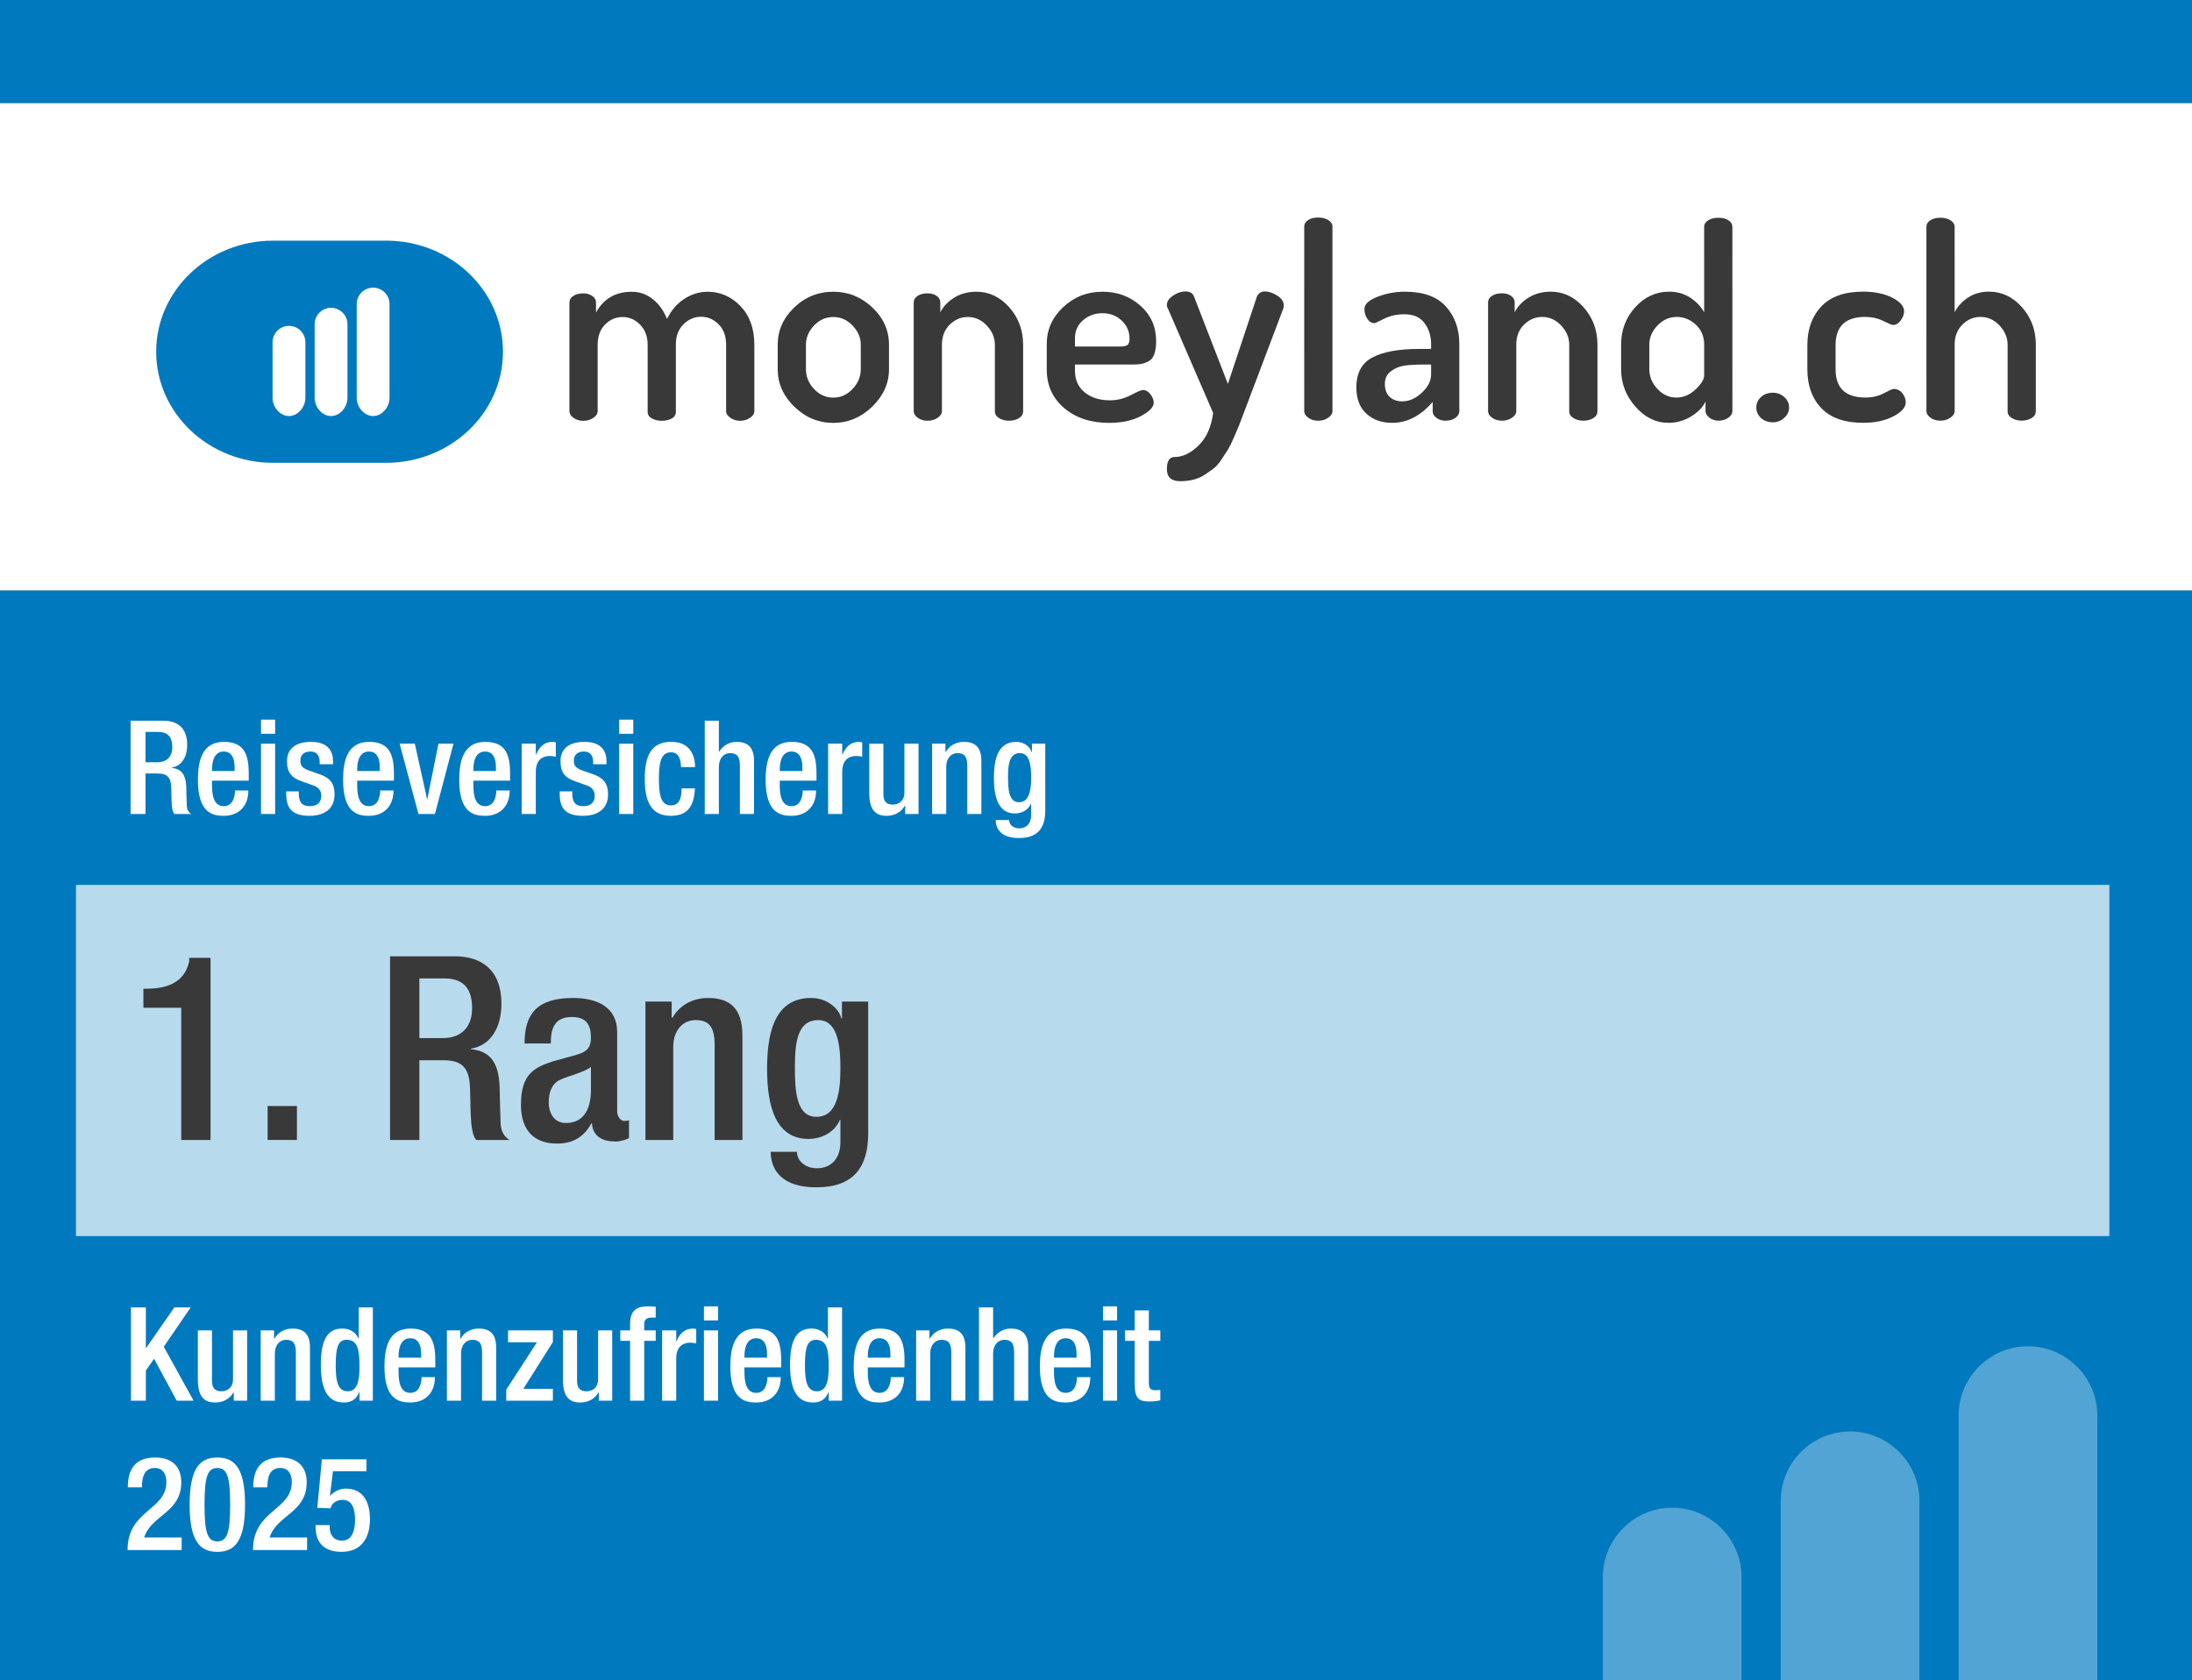 <?xml version="1.0" encoding="UTF-8"?>
<svg id="Layer_1" xmlns="http://www.w3.org/2000/svg" version="1.1" viewBox="0 0 465.105 356.491">
  <rect x="0" y="0" width="465.105" height="356.491" fill="#808080" stroke="none"/>
  <!-- Generator: Adobe Illustrator 29.7.1, SVG Export Plug-In . SVG Version: 2.1.1 Build 8)  -->
  <defs>
    <style>
      .st0 {
        fill: #39393a;
      }

      .st1 {
        fill: #fff;
      }

      .st2 {
        opacity: .72;
      }

      .st3 {
        fill: #0079bf;
      }

      .st4 {
        opacity: .32;
      }
    </style>
  </defs>
  <g>
    <rect class="st3" x="0" y="0" width="465.105" height="21.904"/>
    <rect class="st3" x="0" y="125.259" width="465.105" height="231.232"/>
    <rect class="st1" x="0" y="21.904" width="465.105" height="103.354"/>
  </g>
  <g class="st2">
    <rect class="st1" x="16.12" y="187.753" width="431.451" height="74.514"/>
  </g>
  <g>
    <path class="st1" d="M27.789,277.398h3.161v8.623h.056l5.988-8.623h3.466l-5.711,8.346,6.321,11.45h-3.576l-4.797-8.899-1.747,2.495v6.404h-3.161v-19.796Z"/>
    <path class="st1" d="M49.608,295.447h-.083c-.749,1.331-2.163,2.135-3.826,2.135-2.218,0-3.715-1.025-3.715-4.879v-10.425h2.994v10.702c0,1.663.749,2.218,2.024,2.218s2.44-.832,2.44-2.495v-10.425h2.994v14.916h-2.828v-1.747Z"/>
    <path class="st1" d="M55.32,282.278h2.828v1.746h.083c.749-1.33,2.163-2.135,3.826-2.135,2.274,0,3.715,1.026,3.715,4.048v11.257h-2.994v-10.23c0-1.94-.583-2.689-2.08-2.689-1.22,0-2.384.971-2.384,2.911v10.009h-2.994v-14.916Z"/>
    <path class="st1" d="M76.279,295.364h-.055c-.388.971-1.137,2.218-3.271,2.218-3.494,0-4.88-2.911-4.88-8.04,0-6.626,2.329-7.652,4.603-7.652,1.608,0,2.828.805,3.382,2.135h.056v-6.626h2.994v19.796h-2.828v-1.83ZM73.562,284.274c-1.719,0-2.329,1.387-2.329,5.406,0,3.383.444,5.518,2.523,5.518,2.052,0,2.523-2.107,2.523-5.296,0-3.576-.416-5.628-2.717-5.628Z"/>
    <path class="st1" d="M84.569,290.124v.859c0,1.997.25,4.548,2.496,4.548,2.135,0,2.384-2.44,2.384-3.327h2.828c0,3.299-1.996,5.378-5.24,5.378-2.44,0-5.462-.721-5.462-7.624,0-3.909.832-8.068,5.517-8.068,4.159,0,5.268,2.496,5.268,6.654v1.58h-7.791ZM89.365,288.072v-.804c0-1.885-.61-3.327-2.301-3.327-1.913,0-2.496,1.886-2.496,3.826v.305h4.796Z"/>
    <path class="st1" d="M94.828,282.278h2.828v1.746h.083c.749-1.33,2.163-2.135,3.826-2.135,2.274,0,3.715,1.026,3.715,4.048v11.257h-2.994v-10.23c0-1.94-.583-2.689-2.08-2.689-1.22,0-2.384.971-2.384,2.911v10.009h-2.994v-14.916Z"/>
    <path class="st1" d="M107.415,294.865l6.515-10.064h-6.127v-2.522h9.51v2.468l-6.266,9.925h6.266v2.523h-9.897v-2.329Z"/>
    <path class="st1" d="M127.071,295.447h-.083c-.749,1.331-2.163,2.135-3.826,2.135-2.218,0-3.715-1.025-3.715-4.879v-10.425h2.994v10.702c0,1.663.749,2.218,2.024,2.218s2.44-.832,2.44-2.495v-10.425h2.994v14.916h-2.828v-1.747Z"/>
    <path class="st1" d="M133.697,284.496h-2.079v-2.218h2.079v-1.387c0-2.828,1.359-3.715,3.798-3.715.638,0,1.192.027,1.636.083v2.302h-.832c-1.109,0-1.608.415-1.608,1.413v1.304h2.44v2.218h-2.44v12.698h-2.995v-12.698Z"/>
    <path class="st1" d="M140.49,282.278h2.994v2.329h.056c.665-1.664,1.774-2.718,3.465-2.718.333,0,.527.056.721.111v3.05c-.222-.056-.749-.166-1.248-.166-1.358,0-2.994.609-2.994,3.382v8.928h-2.994v-14.916Z"/>
    <path class="st1" d="M149.362,277.177h2.994v2.994h-2.994v-2.994ZM149.362,282.278h2.994v14.916h-2.994v-14.916Z"/>
    <path class="st1" d="M157.957,290.124v.859c0,1.997.25,4.548,2.496,4.548,2.135,0,2.384-2.44,2.384-3.327h2.828c0,3.299-1.996,5.378-5.24,5.378-2.44,0-5.462-.721-5.462-7.624,0-3.909.832-8.068,5.517-8.068,4.159,0,5.268,2.496,5.268,6.654v1.58h-7.791ZM162.753,288.072v-.804c0-1.885-.61-3.327-2.301-3.327-1.913,0-2.496,1.886-2.496,3.826v.305h4.796Z"/>
    <path class="st1" d="M175.839,295.364h-.055c-.388.971-1.137,2.218-3.271,2.218-3.494,0-4.88-2.911-4.88-8.04,0-6.626,2.329-7.652,4.603-7.652,1.608,0,2.828.805,3.382,2.135h.056v-6.626h2.994v19.796h-2.828v-1.83ZM173.123,284.274c-1.719,0-2.329,1.387-2.329,5.406,0,3.383.444,5.518,2.523,5.518,2.052,0,2.523-2.107,2.523-5.296,0-3.576-.416-5.628-2.717-5.628Z"/>
    <path class="st1" d="M184.129,290.124v.859c0,1.997.25,4.548,2.496,4.548,2.135,0,2.384-2.44,2.384-3.327h2.828c0,3.299-1.996,5.378-5.24,5.378-2.44,0-5.462-.721-5.462-7.624,0-3.909.832-8.068,5.517-8.068,4.159,0,5.268,2.496,5.268,6.654v1.58h-7.791ZM188.925,288.072v-.804c0-1.885-.61-3.327-2.301-3.327-1.913,0-2.496,1.886-2.496,3.826v.305h4.796Z"/>
    <path class="st1" d="M194.388,282.278h2.828v1.746h.083c.749-1.33,2.163-2.135,3.826-2.135,2.274,0,3.715,1.026,3.715,4.048v11.257h-2.994v-10.23c0-1.94-.583-2.689-2.08-2.689-1.22,0-2.384.971-2.384,2.911v10.009h-2.994v-14.916Z"/>
    <path class="st1" d="M207.723,277.398h2.994v6.487l.083.056c.832-1.275,2.135-2.052,3.66-2.052,2.274,0,3.715,1.026,3.715,4.048v11.257h-2.994v-10.23c0-1.94-.583-2.689-2.08-2.689-1.22,0-2.384.971-2.384,2.911v10.009h-2.994v-19.796Z"/>
    <path class="st1" d="M223.637,290.124v.859c0,1.997.25,4.548,2.496,4.548,2.135,0,2.384-2.44,2.384-3.327h2.828c0,3.299-1.996,5.378-5.24,5.378-2.44,0-5.462-.721-5.462-7.624,0-3.909.832-8.068,5.517-8.068,4.159,0,5.268,2.496,5.268,6.654v1.58h-7.791ZM228.433,288.072v-.804c0-1.885-.61-3.327-2.301-3.327-1.913,0-2.496,1.886-2.496,3.826v.305h4.796Z"/>
    <path class="st1" d="M234.034,277.177h2.993v2.994h-2.993v-2.994ZM234.034,282.278h2.993v14.916h-2.993v-14.916Z"/>
    <path class="st1" d="M238.719,282.278h2.051v-4.242h2.995v4.242h2.439v2.218h-2.439v8.899c0,1.165.332,1.581,1.358,1.581.443,0,.804-.028,1.081-.083v2.218c-.638.166-1.47.249-2.412.249-2.023,0-3.022-.554-3.022-3.604v-9.261h-2.051v-2.218Z"/>
    <path class="st1" d="M38.546,328.881h-11.478c0-8.539,8.234-8.346,8.234-14.445,0-1.607-.693-2.966-2.44-2.966-2.356,0-2.745,2.106-2.745,4.104h-2.995c0-3.91,1.608-6.322,5.795-6.322,4.02,0,5.545,2.385,5.545,5.24,0,6.516-6.377,6.932-7.874,11.729h7.957v2.661Z"/>
    <path class="st1" d="M46.115,309.251c3.771,0,5.878,2.385,5.878,10.009s-2.107,10.009-5.878,10.009-5.877-2.384-5.877-10.009,2.107-10.009,5.877-10.009ZM46.115,327.051c2.163,0,2.717-2.079,2.717-7.791s-.555-7.79-2.717-7.79-2.717,2.079-2.717,7.79.555,7.791,2.717,7.791Z"/>
    <path class="st1" d="M65.162,328.881h-11.478c0-8.539,8.234-8.346,8.234-14.445,0-1.607-.693-2.966-2.44-2.966-2.356,0-2.745,2.106-2.745,4.104h-2.995c0-3.91,1.608-6.322,5.795-6.322,4.02,0,5.545,2.385,5.545,5.24,0,6.516-6.377,6.932-7.874,11.729h7.957v2.661Z"/>
    <path class="st1" d="M66.964,323.585h2.994v.527c0,1.47.804,2.772,2.579,2.772,2.19,0,2.8-2.163,2.8-4.464,0-2.273-.61-4.187-2.634-4.187-1.331,0-2.301.721-2.579,1.802l-2.8-.11.971-10.286h9.454v2.522h-7.098l-.638,5.157.056.056c.832-.942,2.024-1.525,3.299-1.525,4.104,0,5.129,3.466,5.129,6.488,0,3.937-1.802,6.931-6.044,6.931-3.494,0-5.49-1.802-5.49-5.268v-.416Z"/>
  </g>
  <g>
    <path class="st1" d="M27.713,152.915h6.987c2.772,0,5.018,1.386,5.018,5.102,0,2.551-1.137,4.519-3.299,4.852v.055c1.969.194,2.995,1.275,3.105,4.048.028,1.275.055,2.828.111,4.021.056.97.527,1.441.943,1.719h-3.577c-.305-.36-.444-.97-.527-1.747-.111-1.192-.083-2.301-.139-3.743-.055-2.163-.721-3.105-2.883-3.105h-2.579v8.595h-3.161v-19.796ZM33.397,161.731c2.024,0,3.161-1.22,3.161-3.216,0-2.107-.915-3.216-2.994-3.216h-2.689v6.433h2.523Z"/>
    <path class="st1" d="M44.986,165.641v.859c0,1.996.25,4.547,2.496,4.547,2.135,0,2.384-2.44,2.384-3.327h2.828c0,3.299-1.996,5.379-5.24,5.379-2.44,0-5.462-.721-5.462-7.625,0-3.909.832-8.068,5.517-8.068,4.159,0,5.268,2.495,5.268,6.654v1.581h-7.791ZM49.782,163.589v-.804c0-1.885-.61-3.327-2.301-3.327-1.913,0-2.496,1.885-2.496,3.826v.305h4.796Z"/>
    <path class="st1" d="M55.383,152.693h2.994v2.994h-2.994v-2.994ZM55.383,157.794h2.994v14.916h-2.994v-14.916Z"/>
    <path class="st1" d="M67.832,162.147v-.388c0-1.192-.416-2.301-1.969-2.301-1.192,0-2.135.554-2.135,1.94,0,1.165.527,1.636,2.107,2.19l1.913.666c2.218.749,3.244,1.94,3.244,4.297,0,3.188-2.329,4.547-5.351,4.547-3.771,0-4.907-1.747-4.907-4.63v-.554h2.662v.471c0,1.719.61,2.662,2.329,2.662,1.636,0,2.44-.832,2.44-2.19,0-1.109-.582-1.83-1.636-2.19l-2.44-.86c-2.246-.776-3.188-1.913-3.188-4.297,0-2.8,2.024-4.103,5.101-4.103,3.798,0,4.658,2.218,4.658,4.076v.665h-2.828Z"/>
    <path class="st1" d="M75.789,165.641v.859c0,1.996.25,4.547,2.496,4.547,2.135,0,2.384-2.44,2.384-3.327h2.828c0,3.299-1.996,5.379-5.24,5.379-2.44,0-5.462-.721-5.462-7.625,0-3.909.832-8.068,5.517-8.068,4.159,0,5.268,2.495,5.268,6.654v1.581h-7.791ZM80.585,163.589v-.804c0-1.885-.61-3.327-2.301-3.327-1.913,0-2.496,1.885-2.496,3.826v.305h4.796Z"/>
    <path class="st1" d="M84.799,157.794h3.216l2.606,11.755h.055l2.357-11.755h3.188l-3.937,14.916h-3.493l-3.993-14.916Z"/>
    <path class="st1" d="M100.436,165.641v.859c0,1.996.25,4.547,2.496,4.547,2.135,0,2.384-2.44,2.384-3.327h2.828c0,3.299-1.996,5.379-5.24,5.379-2.44,0-5.462-.721-5.462-7.625,0-3.909.832-8.068,5.517-8.068,4.159,0,5.268,2.495,5.268,6.654v1.581h-7.791ZM105.232,163.589v-.804c0-1.885-.61-3.327-2.301-3.327-1.913,0-2.496,1.885-2.496,3.826v.305h4.796Z"/>
    <path class="st1" d="M110.695,157.794h2.994v2.329h.056c.665-1.664,1.774-2.717,3.465-2.717.333,0,.527.055.721.111v3.05c-.222-.056-.749-.167-1.248-.167-1.358,0-2.994.61-2.994,3.382v8.928h-2.994v-14.916Z"/>
    <path class="st1" d="M125.86,162.147v-.388c0-1.192-.416-2.301-1.969-2.301-1.192,0-2.135.554-2.135,1.94,0,1.165.527,1.636,2.107,2.19l1.913.666c2.218.749,3.244,1.94,3.244,4.297,0,3.188-2.329,4.547-5.351,4.547-3.771,0-4.907-1.747-4.907-4.63v-.554h2.662v.471c0,1.719.61,2.662,2.329,2.662,1.636,0,2.439-.832,2.439-2.19,0-1.109-.582-1.83-1.636-2.19l-2.44-.86c-2.246-.776-3.188-1.913-3.188-4.297,0-2.8,2.024-4.103,5.101-4.103,3.798,0,4.658,2.218,4.658,4.076v.665h-2.828Z"/>
    <path class="st1" d="M131.377,152.693h2.994v2.994h-2.994v-2.994ZM131.377,157.794h2.994v14.916h-2.994v-14.916Z"/>
    <path class="st1" d="M147.458,167.276c-.194,3.577-1.414,5.822-5.102,5.822-4.325,0-5.545-3.216-5.545-7.846s1.22-7.846,5.545-7.846c4.464-.056,5.129,3.493,5.129,5.351h-2.994c0-1.387-.388-3.188-2.135-3.133-2.162,0-2.55,2.329-2.55,5.628s.388,5.628,2.55,5.628c1.664.028,2.274-1.358,2.274-3.604h2.828Z"/>
    <path class="st1" d="M149.537,152.915h2.994v6.488l.083.056c.832-1.275,2.135-2.052,3.66-2.052,2.274,0,3.715,1.026,3.715,4.048v11.256h-2.994v-10.23c0-1.941-.583-2.689-2.08-2.689-1.22,0-2.384.97-2.384,2.911v10.009h-2.994v-19.796Z"/>
    <path class="st1" d="M165.451,165.641v.859c0,1.996.25,4.547,2.496,4.547,2.135,0,2.384-2.44,2.384-3.327h2.828c0,3.299-1.996,5.379-5.24,5.379-2.44,0-5.462-.721-5.462-7.625,0-3.909.832-8.068,5.517-8.068,4.159,0,5.268,2.495,5.268,6.654v1.581h-7.791ZM170.247,163.589v-.804c0-1.885-.61-3.327-2.301-3.327-1.913,0-2.496,1.885-2.496,3.826v.305h4.796Z"/>
    <path class="st1" d="M175.709,157.794h2.994v2.329h.056c.665-1.664,1.774-2.717,3.465-2.717.333,0,.527.055.721.111v3.05c-.222-.056-.749-.167-1.248-.167-1.358,0-2.994.61-2.994,3.382v8.928h-2.994v-14.916Z"/>
    <path class="st1" d="M192.067,170.964h-.083c-.749,1.331-2.163,2.135-3.826,2.135-2.218,0-3.715-1.026-3.715-4.88v-10.424h2.994v10.702c0,1.664.749,2.218,2.024,2.218s2.44-.832,2.44-2.496v-10.424h2.994v14.916h-2.828v-1.747Z"/>
    <path class="st1" d="M197.778,157.794h2.828v1.747h.083c.749-1.331,2.163-2.135,3.826-2.135,2.274,0,3.715,1.026,3.715,4.048v11.256h-2.994v-10.23c0-1.941-.583-2.689-2.08-2.689-1.22,0-2.384.97-2.384,2.911v10.009h-2.994v-14.916Z"/>
    <path class="st1" d="M214.108,173.986c0,.915.832,1.774,2.163,1.774,1.553,0,2.523-1.082,2.523-2.8v-2.412h-.056c-.554,1.303-1.94,2.052-3.382,2.052-3.493,0-4.464-3.438-4.464-7.514,0-3.271.499-7.68,4.741-7.68,1.747,0,2.994,1.137,3.271,2.218h.056v-1.83h2.828v14.195c0,3.632-1.552,5.822-5.573,5.822-4.436,0-4.935-2.606-4.935-3.826h2.828ZM216.215,170.215c2.329,0,2.579-2.939,2.579-5.296,0-2.439-.305-5.129-2.384-5.129-2.163,0-2.523,2.218-2.523,4.991,0,2.55.111,5.434,2.329,5.434Z"/>
  </g>
  <g>
    <path class="st0" d="M38.451,241.875v-28.055h-8.023v-4.038h.6c3.712,0,8.023-.874,9.115-5.786v-.764h4.53v38.643h-6.222Z"/>
    <path class="st0" d="M56.786,234.671h6.222v7.204h-6.222v-7.204Z"/>
    <path class="st0" d="M82.762,202.904h13.754c5.458,0,9.879,2.729,9.879,10.043,0,5.021-2.238,8.896-6.495,9.552v.109c3.875.382,5.895,2.511,6.113,7.969.055,2.511.109,5.567.218,7.914.109,1.91,1.037,2.838,1.856,3.384h-7.041c-.601-.709-.874-1.91-1.037-3.438-.218-2.347-.164-4.53-.273-7.368-.109-4.258-1.419-6.113-5.676-6.113h-5.076v16.92h-6.222v-38.971ZM93.951,220.262c3.984,0,6.222-2.402,6.222-6.332,0-4.147-1.801-6.331-5.895-6.331h-5.294v12.663h4.967Z"/>
    <path class="st0" d="M130.952,235.763c0,1.091.655,2.073,1.528,2.073.382,0,.764-.055.982-.163v3.82c-.709.327-1.747.71-2.893.71-2.62,0-4.803-1.037-4.967-3.876h-.109c-1.583,2.894-3.875,4.312-7.313,4.312-4.694,0-7.642-2.62-7.642-8.242,0-6.55,2.838-7.914,6.823-9.224l4.585-1.256c2.128-.601,3.438-1.2,3.438-3.766,0-2.675-.928-4.366-4.039-4.366-3.93,0-4.476,2.783-4.476,5.621h-5.567c0-6.222,2.565-9.66,10.316-9.66,5.185,0,9.333,2.02,9.333,7.204v16.812ZM125.385,226.374c-1.528,1.201-4.803,1.91-6.55,2.729-1.692.818-2.401,2.565-2.401,4.748,0,2.456,1.201,4.421,3.657,4.421,3.548,0,5.294-2.674,5.294-6.986v-4.912Z"/>
    <path class="st0" d="M136.953,212.511h5.567v3.438h.164c1.474-2.62,4.257-4.202,7.532-4.202,4.476,0,7.314,2.02,7.314,7.969v22.159h-5.895v-20.14c0-3.821-1.146-5.295-4.094-5.295-2.401,0-4.694,1.91-4.694,5.731v19.703h-5.895v-29.364Z"/>
    <path class="st0" d="M169.096,244.386c0,1.802,1.637,3.493,4.257,3.493,3.057,0,4.967-2.129,4.967-5.513v-4.748h-.109c-1.091,2.565-3.82,4.039-6.659,4.039-6.877,0-8.788-6.769-8.788-14.792,0-6.44.982-15.118,9.333-15.118,3.438,0,5.895,2.237,6.44,4.366h.109v-3.603h5.567v27.945c0,7.15-3.056,11.462-10.971,11.462-8.733,0-9.715-5.131-9.715-7.532h5.567ZM173.244,236.963c4.585,0,5.076-5.785,5.076-10.425,0-4.803-.601-10.098-4.694-10.098-4.257,0-4.967,4.366-4.967,9.825,0,5.021.218,10.697,4.584,10.697Z"/>
  </g>
  <g>
    <path class="st3" d="M81.919,51.06h-23.978c-13.703,0-24.802,10.556-24.802,23.567s11.099,23.57,24.802,23.57h23.978c13.7,0,24.804-10.561,24.804-23.57s-11.104-23.567-24.804-23.567ZM64.796,84.432c0,1.915-1.566,3.846-3.481,3.846s-3.482-1.931-3.482-3.846v-11.813c0-1.915,1.567-3.481,3.482-3.481s3.481,1.566,3.481,3.481v11.813ZM73.724,84.432c0,1.915-1.566,3.846-3.481,3.846s-3.481-1.931-3.481-3.846v-15.64c0-1.915,1.566-3.481,3.481-3.481s3.481,1.566,3.481,3.481v15.64ZM82.651,84.432c0,1.915-1.567,3.846-3.482,3.846s-3.481-1.931-3.481-3.846v-19.918c0-1.915,1.566-3.481,3.481-3.481s3.482,1.566,3.482,3.481v19.918Z"/>
    <path class="st0" d="M120.823,87.281v-23.097c-.002-.571.274-1.035.825-1.397.551-.361,1.263-.541,2.139-.541.722,0,1.348.181,1.882.547.531.365.798.837.799,1.414v2.077c1.634-2.921,4.162-4.381,7.584-4.381,1.672,0,3.164.528,4.477,1.584,1.312,1.055,2.31,2.447,2.994,4.175.95-1.882,2.197-3.312,3.735-4.291,1.54-.979,3.165-1.469,4.877-1.469,2.699,0,5.027,1.017,6.986,3.051,1.957,2.035,2.937,4.762,2.938,8.183v14.144c0,.494-.304.951-.911,1.369-.609.418-1.312.627-2.11.627-.761,0-1.445-.209-2.053-.625-.609-.418-.912-.872-.913-1.366v-14.106c0-1.857-.533-3.317-1.598-4.379-1.065-1.062-2.301-1.593-3.707-1.593s-2.652.531-3.735,1.594c-1.083,1.062-1.625,2.484-1.625,4.266v14.277c.002.646-.293,1.129-.883,1.451-.589.323-1.302.482-2.139.482-.761,0-1.444-.16-2.052-.482-.609-.322-.913-.804-.913-1.45v-14.22c0-1.707-.524-3.11-1.57-4.21-1.046-1.099-2.291-1.648-3.735-1.648s-2.69.531-3.735,1.594c-1.045,1.062-1.568,2.504-1.568,4.323v14.105c0,.494-.303.948-.911,1.366-.608.417-1.312.626-2.11.626-.836,0-1.54-.209-2.11-.627-.57-.418-.855-.875-.855-1.369"/>
    <path class="st0" d="M171.007,78.363c0,1.549.57,2.938,1.711,4.165,1.14,1.226,2.509,1.84,4.107,1.84,1.558,0,2.916-.614,4.076-1.841,1.159-1.227,1.74-2.615,1.74-4.164v-5.212c0-1.51-.581-2.87-1.741-4.078-1.16-1.209-2.519-1.813-4.077-1.813-1.596,0-2.965.605-4.106,1.814-1.14,1.207-1.711,2.567-1.711,4.077v5.212ZM165.02,78.381v-5.247c0-3.002,1.158-5.626,3.477-7.87,2.318-2.243,5.094-3.366,8.327-3.366,3.155,0,5.91,1.112,8.269,3.336,2.357,2.224,3.537,4.857,3.537,7.898v5.247c0,2.964-1.189,5.597-3.564,7.899-2.376,2.3-5.124,3.449-8.24,3.449-3.157,0-5.912-1.139-8.27-3.42-2.357-2.281-3.536-4.923-3.536-7.926"/>
    <path class="st0" d="M193.877,87.275v-23.097c-.002-.571.274-1.035.825-1.398.551-.36,1.263-.54,2.139-.54.76,0,1.397.181,1.91.547.514.365.77.837.771,1.414v2.077c.607-1.23,1.587-2.268,2.936-3.113,1.349-.844,2.917-1.268,4.705-1.269,2.699,0,5.028,1.103,6.986,3.308,1.958,2.205,2.938,4.848,2.938,7.926v14.144c0,.608-.293,1.092-.883,1.453-.589.363-1.303.542-2.139.542-.761,0-1.445-.179-2.052-.54-.609-.36-.913-.843-.914-1.45v-14.105c0-1.517-.571-2.882-1.712-4.096-1.14-1.213-2.49-1.82-4.048-1.819-1.445,0-2.719.54-3.822,1.621-1.102,1.082-1.653,2.513-1.653,4.295v14.105c0,.494-.303.948-.911,1.365-.608.417-1.312.627-2.11.627-.836,0-1.54-.209-2.11-.627-.57-.418-.855-.875-.855-1.369"/>
    <path class="st0" d="M228.092,73.529h9.466c.837,0,1.397-.114,1.683-.337.285-.226.428-.675.428-1.347,0-1.496-.552-2.767-1.654-3.817-1.103-1.047-2.471-1.571-4.106-1.571-1.596,0-2.965.497-4.106,1.488-1.14.992-1.71,2.254-1.71,3.789v1.796ZM222.104,78.377v-5.418c0-3.004,1.158-5.597,3.477-7.785,2.318-2.185,5.113-3.28,8.383-3.28,3.116,0,5.789.989,8.013,2.967,2.224,1.978,3.336,4.474,3.337,7.488,0,1.162-.134,2.102-.4,2.819-.266.717-.683,1.221-1.254,1.512-.57.289-1.103.475-1.596.552-.494.077-1.14.116-1.939.116h-12.033v1.323c0,1.915.685,3.439,2.053,4.568,1.369,1.13,3.156,1.696,5.361,1.695,1.558,0,3.031-.364,4.42-1.092,1.388-.727,2.233-1.091,2.538-1.091.645,0,1.197.307,1.653.917.457.61.684,1.201.684,1.774,0,.938-.912,1.888-2.737,2.846-1.825.959-4.069,1.437-6.729,1.437-3.878,0-7.053-1.043-9.525-3.135-2.471-2.091-3.706-4.828-3.707-8.211"/>
    <path class="st0" d="M247.597,99.531c0-1.71.55-2.566,1.653-2.566,1.711,0,3.403-.818,5.076-2.452,1.672-1.636,2.699-3.935,3.078-6.901l-9.582-22.127c-.152-.189-.228-.456-.228-.798,0-.722.435-1.378,1.311-1.968.874-.589,1.748-.884,2.623-.884.95,0,1.558.362,1.825,1.084l7.187,18.533,6.157-18.535c.342-.721.913-1.083,1.711-1.083s1.662.294,2.595.884c.931.589,1.397,1.283,1.397,2.081,0,.343-.038.571-.114.684l-8.438,22.3-.97,2.565c-.228.532-.58,1.349-1.055,2.453-.476,1.102-.884,1.939-1.226,2.508l-1.368,2.111c-.571.874-1.14,1.529-1.711,1.966-.57.438-1.217.895-1.939,1.37-.723.475-1.521.818-2.395,1.027-.875.209-1.806.314-2.795.314-1.863,0-2.794-.855-2.795-2.566"/>
    <path class="st0" d="M276.737,87.269l-.004-39.178c0-.571.275-1.037.827-1.397.551-.361,1.264-.543,2.139-.543.835,0,1.548.181,2.138.542.59.362.886.828.886,1.397l.003,39.178c0,.494-.304.951-.913,1.369-.607.419-1.31.628-2.109.628-.836,0-1.54-.209-2.11-.627-.571-.418-.855-.875-.855-1.369"/>
    <path class="st0" d="M293.844,81.45c0,1.217.342,2.139,1.027,2.765.685.628,1.578.94,2.681.94,1.444,0,2.822-.607,4.133-1.824,1.312-1.216,1.968-2.509,1.968-3.878v-2.109h-1.426c-1.71,0-3.108.076-4.191.228-1.084.152-2.053.553-2.909,1.198-.855.647-1.284,1.54-1.284,2.68M287.799,82.192c0-3.042,1.14-5.161,3.421-6.358,2.281-1.198,5.59-1.798,9.923-1.798h2.509v-1.051c0-1.713-.468-3.192-1.398-4.437-.932-1.245-2.348-1.868-4.249-1.868-1.635,0-3.07.314-4.305.941-1.236.627-1.911.941-2.025.941-.646,0-1.169-.315-1.567-.94-.4-.628-.6-1.321-.6-2.082,0-.988.922-1.845,2.766-2.567,1.844-.722,3.793-1.084,5.845-1.084,3.917,0,6.816,1.054,8.698,3.163,1.881,2.11,2.822,4.743,2.823,7.899v14.314c0,.532-.276.997-.826,1.397-.552.399-1.246.598-2.081.598-.762,0-1.408-.198-1.94-.597-.533-.4-.798-.865-.798-1.397v-1.997c-2.548,2.965-5.418,4.448-8.612,4.448-2.205,0-4.02-.644-5.445-1.938-1.426-1.292-2.14-3.156-2.14-5.589"/>
    <path class="st0" d="M315.743,87.266l-.002-23.098c0-.57.276-1.035.828-1.397.55-.36,1.263-.54,2.138-.54.761,0,1.397.181,1.911.546.513.366.77.837.77,1.414v2.077c.607-1.23,1.587-2.267,2.937-3.112,1.348-.844,2.917-1.269,4.705-1.269,2.699,0,5.027,1.103,6.986,3.308,1.957,2.205,2.936,4.847,2.937,7.926v14.144c0,.608-.294,1.092-.883,1.453-.59.363-1.303.542-2.139.542-.76,0-1.445-.179-2.053-.54-.608-.36-.912-.843-.912-1.45v-14.106c-.001-1.517-.573-2.881-1.713-4.095-1.14-1.213-2.491-1.82-4.048-1.82-1.445,0-2.719.541-3.822,1.622-1.103,1.082-1.654,2.512-1.653,4.294v14.106c0,.494-.303.948-.911,1.365-.608.417-1.311.626-2.11.626-.837,0-1.54-.208-2.109-.626-.571-.418-.856-.875-.856-1.369"/>
    <path class="st0" d="M349.959,78.35c0,1.549.571,2.937,1.711,4.164,1.14,1.228,2.49,1.841,4.049,1.841,1.482,0,2.831-.576,4.048-1.729,1.217-1.151,1.826-2.143,1.826-2.973v-6.515c0-1.737-.591-3.154-1.769-4.249-1.18-1.094-2.529-1.643-4.05-1.643-1.559,0-2.917.605-4.077,1.814-1.161,1.207-1.74,2.568-1.739,4.078v5.212ZM343.971,78.367v-5.246c-.001-3.08.998-5.722,2.994-7.927,1.996-2.205,4.4-3.31,7.214-3.31,1.672,0,3.156.424,4.448,1.268,1.293.846,2.281,1.883,2.966,3.113l-.002-18.125c0-.57.284-1.036.855-1.396.57-.361,1.292-.542,2.167-.542s1.587.181,2.139.541c.55.361.826.826.826,1.395l.004,39.126c0,.493-.284.949-.855,1.367-.57.418-1.274.627-2.109.627-.724,0-1.36-.211-1.91-.634-.552-.423-.828-.884-.828-1.385v-2.02c-.608,1.23-1.645,2.287-3.108,3.171-1.464.883-3.051,1.324-4.763,1.324-2.66,0-4.999-1.147-7.013-3.448-2.017-2.301-3.024-4.934-3.024-7.898"/>
    <path class="st0" d="M373.651,88.685c-.664-.61-.994-1.351-.994-2.223s.331-1.611.993-2.221c.663-.609,1.5-.915,2.514-.915.936,0,1.744.305,2.426.914.683.61,1.024,1.35,1.024,2.221,0,.837-.341,1.569-1.023,2.197-.683.627-1.491.941-2.427.941-1.013,0-1.85-.306-2.513-.914"/>
    <path class="st0" d="M383.491,78.364v-5.133c-.001-3.384.987-6.121,2.964-8.212,1.977-2.091,4.924-3.138,8.84-3.138,2.471,0,4.542.428,6.216,1.283,1.672.856,2.509,1.817,2.509,2.88,0,.647-.239,1.293-.714,1.939-.475.647-1.037.97-1.682.97-.19,0-.866-.285-2.024-.856-1.161-.57-2.444-.854-3.85-.854-4.183,0-6.273,2.002-6.272,6.005v5.098c0,4.003,2.11,6.004,6.33,6.004,1.444,0,2.746-.304,3.907-.912,1.159-.608,1.853-.914,2.081-.914.76,0,1.378.305,1.854.913.475.608.712,1.254.713,1.939,0,1.064-.875,2.052-2.623,2.965-1.749.913-3.878,1.369-6.387,1.369-3.955,0-6.92-1.034-8.897-3.107-1.978-2.071-2.966-4.819-2.966-8.24"/>
    <path class="st0" d="M408.755,87.261l-.004-39.127c0-.569.275-1.035.827-1.395.55-.36,1.264-.541,2.138-.541.836,0,1.55.181,2.14.542.589.36.884.826.884,1.396l.002,18.125c.608-1.23,1.549-2.268,2.822-3.114,1.274-.844,2.767-1.268,4.478-1.268,2.7,0,5.028,1.102,6.986,3.307,1.957,2.205,2.937,4.848,2.938,7.926v14.144c0,.608-.304,1.092-.912,1.454-.608.362-1.311.541-2.109.541-.762,0-1.445-.179-2.053-.539-.609-.361-.913-.844-.913-1.451v-14.105c-.002-1.517-.572-2.882-1.712-4.096-1.14-1.213-2.491-1.819-4.048-1.819-1.446,0-2.719.54-3.822,1.621-1.103,1.082-1.654,2.513-1.653,4.295v14.105c0,.494-.304.948-.911,1.366-.609.416-1.312.626-2.111.626-.835,0-1.539-.209-2.109-.626-.57-.418-.855-.874-.855-1.367"/>
  </g>
  <g class="st4">
    <path class="st1" d="M369.53,334.615c0-8.095-6.621-14.717-14.717-14.717s-14.721,6.621-14.721,14.717v21.876h29.438v-21.876Z"/>
    <path class="st1" d="M407.274,318.438c0-8.095-6.621-14.717-14.717-14.717s-14.717,6.621-14.717,14.717v38.053h29.433v-38.053Z"/>
    <path class="st1" d="M445.018,300.352c0-8.095-6.626-14.717-14.721-14.717s-14.717,6.621-14.717,14.717v56.139h29.438v-56.139Z"/>
  </g>
</svg>